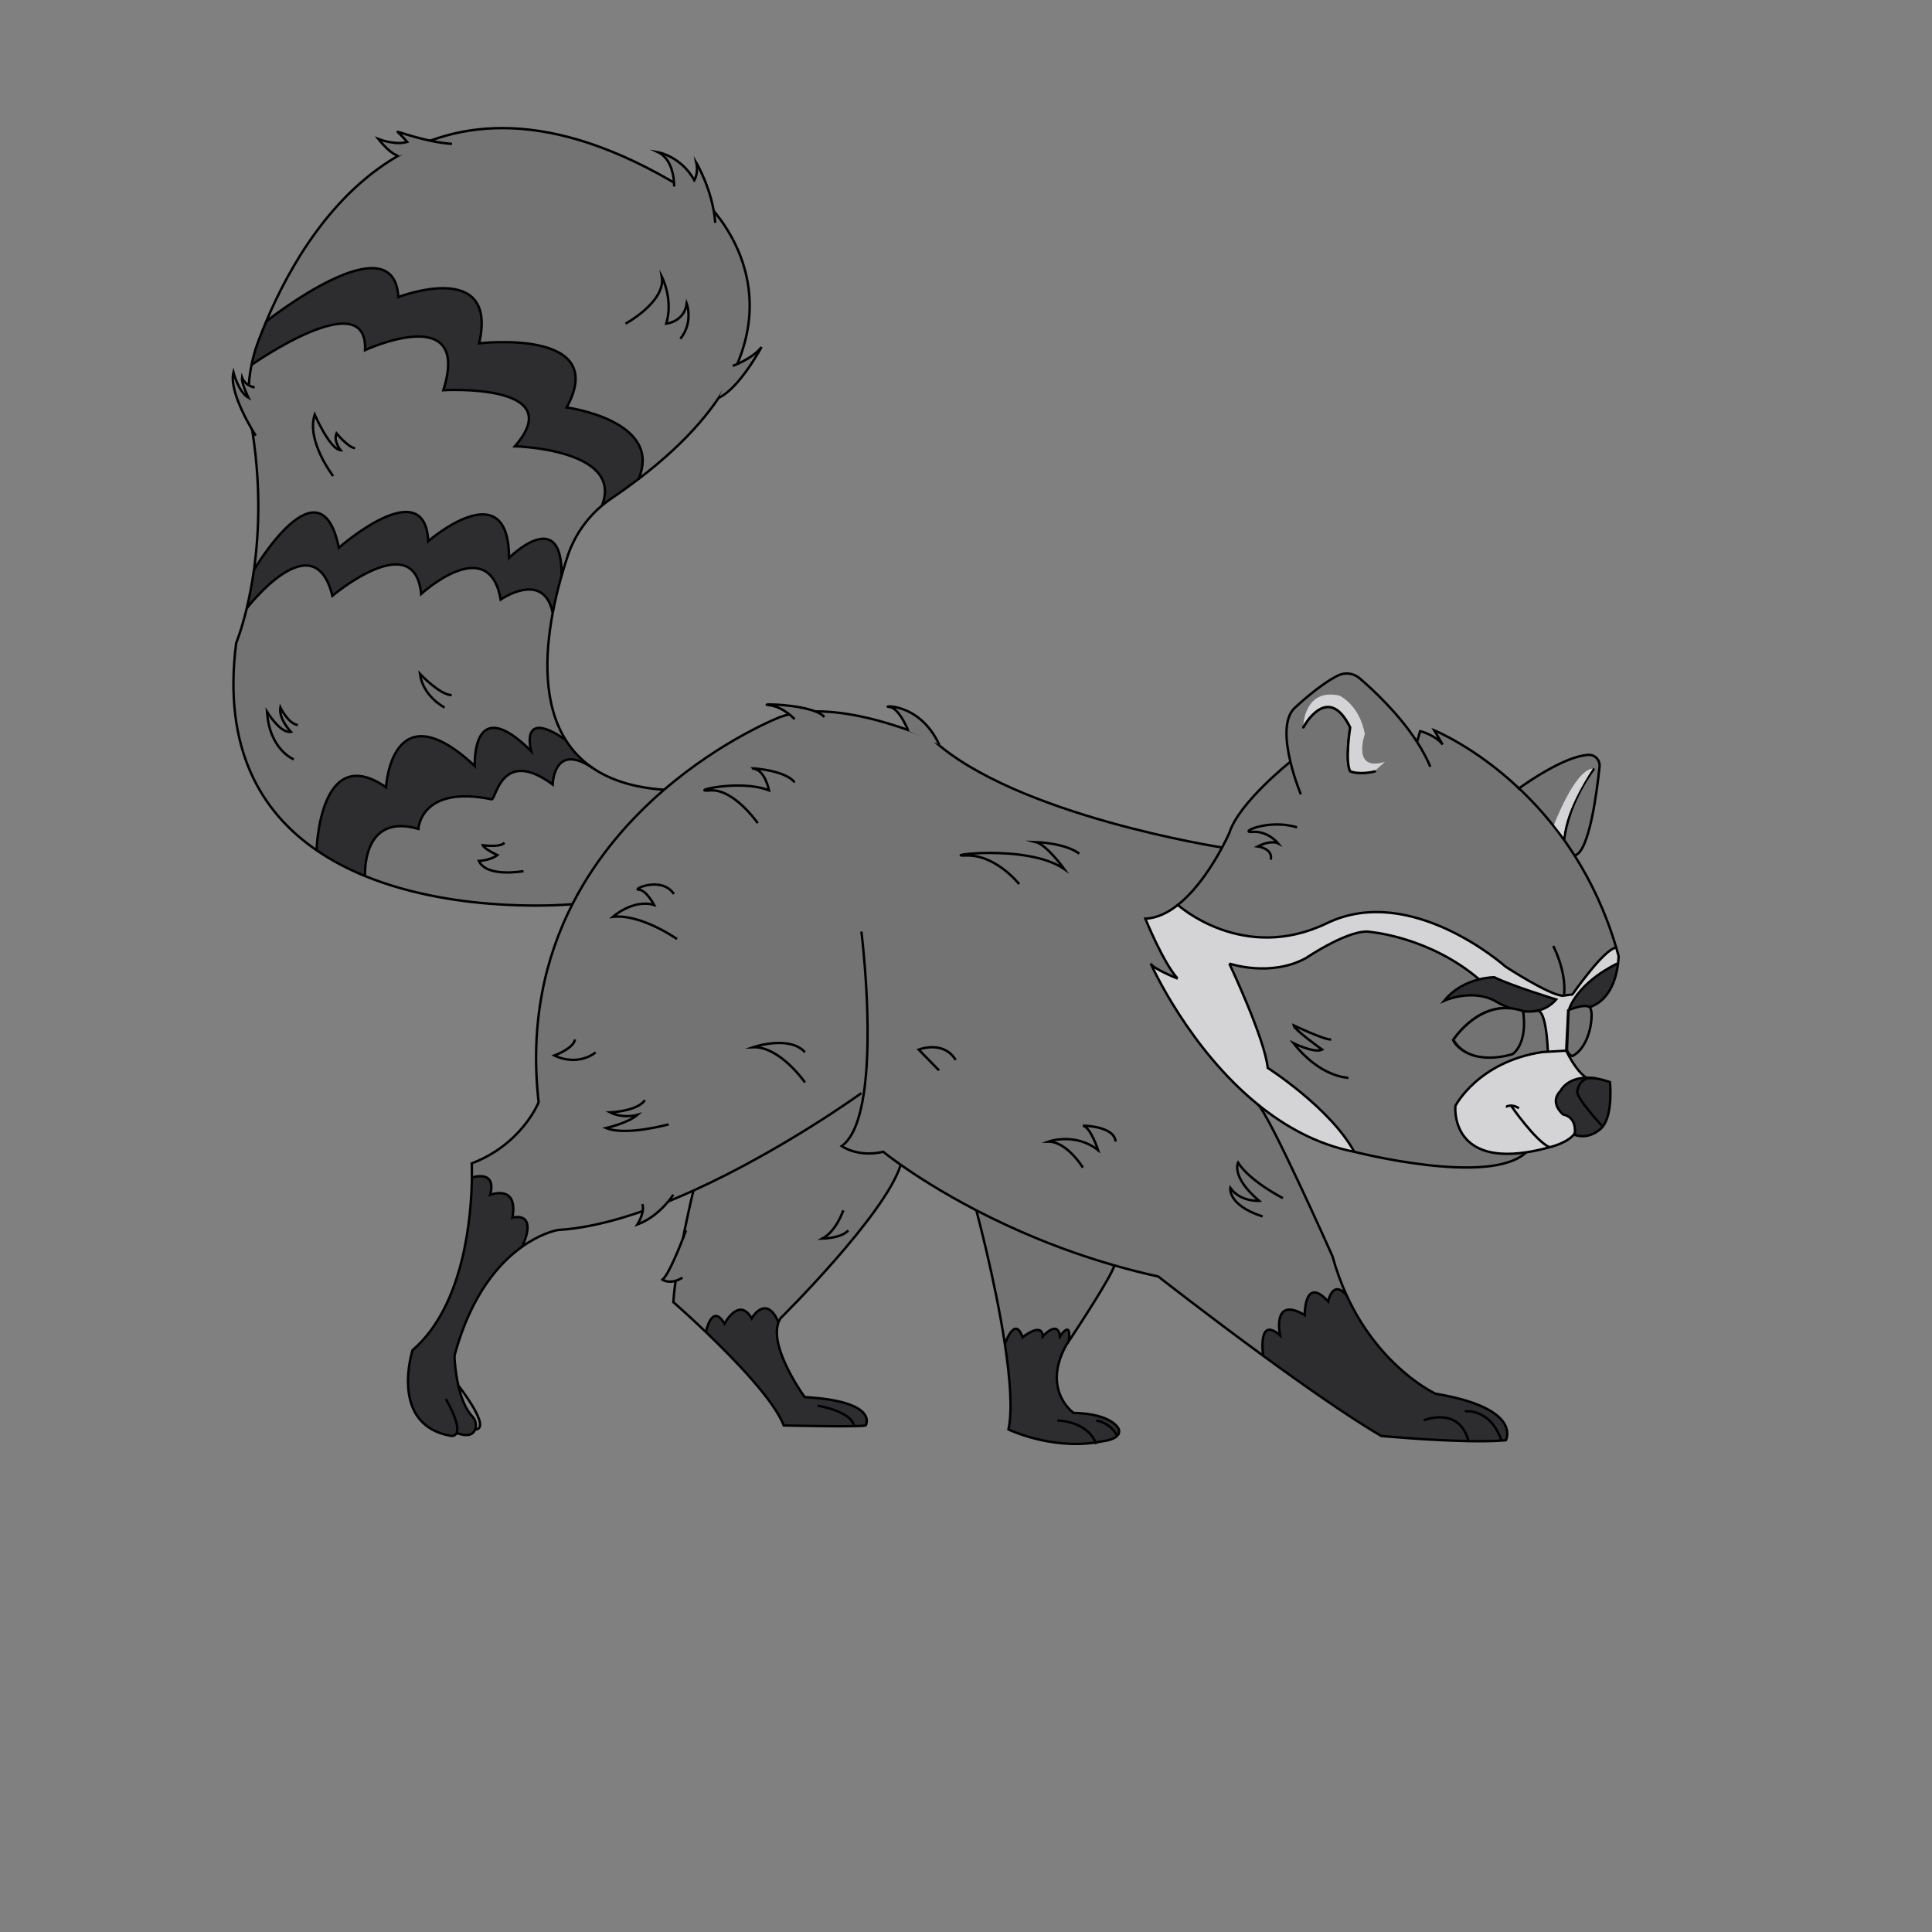 <?xml version="1.0" encoding="UTF-8"?>
<svg id="_6" data-name="6" xmlns="http://www.w3.org/2000/svg" viewBox="0 0 1600 1600">
  <rect x="0" y="0" width="1600" height="1600" fill="#808080" stroke="none"/>
  <defs>
    <style>
      .cls-1 {
        fill: #fff;
      }

      .cls-2, .cls-3 {
        stroke-miterlimit: 10;
      }

      .cls-2, .cls-3, .cls-4 {
        stroke: #000;
        stroke-width: 2px;
      }

      .cls-2, .cls-5 {
        fill: #737373;
      }

      .cls-3, .cls-4 {
        fill: none;
      }

      .cls-6 {
        fill: #2d2d30;
      }

      .cls-7 {
        fill: #d4d4d6;
      }

      .cls-4 {
        stroke-linecap: round;
        stroke-linejoin: round;
      }
    </style>
  </defs>
  <g>
    <g>
      <g>
        <path class="cls-7" d="m975.16,810.34c-12.09-13.62-26.63-49.52-26.63-49.52,9.62-.44,18.69-4.91,26.9-11.41,0,0,53.76,48.82,123.54,15.12,69.79-33.7,148,36.1,148,36.1,0,0,36.14,23.59,47.24,23.98l8-1.07s26.57-38.3,36.29-38.7c.67,2.27,1.32,4.56,1.95,6.88,0,0,.01,2.49-.44,6.3h-.68c-1.8.82-30.83,14.48-39.74,37.35l.24.8c-.4.13-.76.26-1.09.4l-1.07,21.19-.63,12.34-15.16.91c-1.32-29.75-6.09-33.82-8.31-34.06,5.37-1.23,10.63-4.02,15.17-9.23,0,0-37.15-11.37-51.19-18.39,0,0-5.29-.08-12.58,1.73-40.93-35.03-89.46-39.17-89.46-39.17-16.68-3.75-53.79,21.44-53.79,21.44-29.29,16.16-62.91,4.9-63.65,4.65.45.96,29.29,62.1,31.82,86.42,0,0,51.84,33.19,71.62,69.44-30.59-5.97-57.28-20.86-79.85-39.19-57.21-46.47-87.95-115.04-88.61-116.53,2.22,4.35,21.5,11.99,22.11,12.22Z"/>
        <path class="cls-6" d="m1339.33,798.01h.68c-1.2,9.95-5.6,28.84-21.86,35.49,0,0-.54.03-1.46.1-3.46.26-12.2,1.05-16.86,2.57l-.24-.8c8.91-22.87,37.94-36.53,39.74-37.36Z"/>
        <path class="cls-6" d="m1333.3,896.14s2.7,25.87-6.02,36.89l-.75-.89s-21.64-23.3-20.23-28.28c0,0,.98-12.01,12.92-11.08,4.1.45,8.77,1.5,14.08,3.36Z"/>
        <path class="cls-6" d="m1313.69,892.52c1.71-.04,3.56.04,5.53.26-11.94-.93-12.92,11.08-12.92,11.08-1.41,4.98,20.23,28.28,20.23,28.28l.75.89c-.55.71-1.16,1.35-1.81,1.92-10.9,9.53-21.47,4.85-21.47,4.85,0,0,.11-.5.2-1.32.38-3.57.46-13.35-9.71-15.53,0,0-12-9.7-2.04-19.66,0,0,5.03-10.45,21.24-10.77Z"/>
        <path class="cls-5" d="m1295.33,695.66c-12.06-16.9-24.9-31.06-37.37-42.79,6-4.33,38.15-26.91,57.63-27.72,5.36-.23,9.64,4.43,9.09,9.76-2.02,19.56-8.51,71.44-20.73,73.54-2.82-4.43-5.7-8.69-8.62-12.79Z"/>
        <path class="cls-5" d="m1068.64,630.84c-4-16.75-5.92-36.65,4.23-45.17,0,0,19.8-18.76,35.27-26.27,5.86-2.84,12.83-1.96,17.78,2.27,10.63,9.08,32.25,29,47.6,52.74l2.58-8.91s12.17,2.9,18.64,11.07l-6.98-11.75s33.43,13.43,70.2,48.05c12.47,11.73,25.31,25.89,37.37,42.79,2.92,4.1,5.8,8.36,8.62,12.79,13.63,21.43,25.78,46.73,34.55,76.39-9.72.4-36.29,38.7-36.29,38.7l-8,1.07c-11.1-.39-47.24-23.98-47.24-23.98,0,0-78.21-69.8-148-36.1-69.78,33.7-123.54-15.12-123.54-15.12,16.49-13.04,29.55-34.28,36.67-47.55,3.84-7.17,5.96-12.02,5.96-12.02,7.75-25.02,50.58-59,50.58-59Z"/>
        <path class="cls-1" d="m1316.69,833.6s.13,2.82-.17,7.03c-.57-1.29-1.42-2.21-2.53-2.63-3.86-1.48-9.44,3.71-12.45,11.59-1.1,2.9-1.71,5.75-1.84,8.27l-2.03-.1,1.07-21.19c.33-.14.69-.27,1.09-.4,4.66-1.52,13.4-2.31,16.86-2.57Z"/>
        <path d="m1316.52,840.63c1.43,3.21,1.17,8.69-.98,14.31-1.15,3.02-2.69,5.64-4.35,7.65,3.64-7.44,4.9-16.06,5.33-21.96Z"/>
        <path d="m1313.99,838c1.11.42,1.96,1.34,2.53,2.63-.43,5.9-1.69,14.52-5.33,21.96-2.69,3.23-5.72,4.86-8.1,3.95-2.45-.94-3.63-4.32-3.39-8.68.13-2.52.74-5.37,1.84-8.27,3.01-7.88,8.59-13.07,12.45-11.59Z"/>
        <path class="cls-1" d="m1303.09,866.54c2.38.91,5.41-.72,8.1-3.95-2.42,4.94-5.88,9.36-10.83,12.1l-.73.37c-1.63-2.91-2.59-4.96-2.59-4.96l.63-12.34,2.03.1c-.24,4.36.94,7.74,3.39,8.68Z"/>
        <path class="cls-7" d="m1281.88,871.01l15.16-.91s.96,2.05,2.59,4.96c3.04,5.41,8.37,13.79,14.06,17.46-16.21.32-21.24,10.77-21.24,10.77-9.96,9.96,2.04,19.66,2.04,19.66,10.17,2.18,10.09,11.96,9.71,15.53-5.29,7.94-20.27,11.45-20.27,11.45-.22.06-.45.12-.67.18-7.06,1.94-13.48,3.31-19.33,4.19-63.46,9.57-58.63-38.41-58.63-38.41,0,0,18.43-36.43,71.85-44.6l4.73-.28Z"/>
        <path class="cls-5" d="m1281.88,871.01l-4.73.28c-53.42,8.17-71.85,44.6-71.85,44.6,0,0-4.83,47.98,58.63,38.41-29.87,28.53-142.42-.46-142.42-.46-19.78-36.25-71.62-69.44-71.62-69.44-2.53-24.32-31.37-85.46-31.82-86.42.74.25,34.36,11.51,63.65-4.65,0,0,37.11-25.19,53.79-21.44,0,0,48.53,4.14,89.46,39.17-8.65,2.14-20.12,6.94-28.91,17.68,0,0,22.21-10.09,41.75,0,0,0,6,3.95,14.35,6.62-28.83-4.67-48.82,25.93-48.82,25.93,0,0,8.67,20.26,45.7,12.38,5.28-1.12,8.34-8.08,10.1-15.53.19-.43.37-.87.54-1.32,1.8-4.7,2.27-9.3,1.54-12.56.29-3.48.33-5.82.33-5.82l.12-.97c3.49.41,7.13.4,10.74-.28.38-.06.77-.14,1.15-.24h0c2.22.24,6.99,4.31,8.31,34.06Z"/>
        <path class="cls-6" d="m1252.16,835.36c-8.35-2.67-14.35-6.62-14.35-6.62-19.54-10.09-41.75,0-41.75,0,8.79-10.74,20.26-15.54,28.91-17.68,7.29-1.81,12.58-1.73,12.58-1.73,14.04,7.02,51.19,18.39,51.19,18.39-4.54,5.21-9.8,8-15.17,9.23h0c-.71-.07-1.15.24-1.15.24-3.61.68-7.25.69-10.74.28-3.36-.39-6.58-1.17-9.51-2.11Z"/>
        <path class="cls-1" d="m1261.67,837.47l-.12.97s-.04,2.34-.33,5.82c-.49-2.2-1.53-3.79-3.09-4.38-3.86-1.48-9.43,3.71-12.44,11.6-3.02,7.88-2.32,15.46,1.54,16.94,3.64,1.4,8.81-3.15,11.91-10.28-1.76,7.45-4.82,14.41-10.1,15.53-37.03,7.88-45.7-12.38-45.7-12.38,0,0,19.99-30.6,48.82-25.93,2.93.94,6.15,1.72,9.51,2.11Z"/>
        <path d="m1261.22,844.26c.73,3.26.26,7.86-1.54,12.56-.17.45-.35.89-.54,1.32,1.18-4.94,1.78-10.09,2.08-13.88Z"/>
        <path d="m1261.22,844.26c-.3,3.79-.9,8.94-2.08,13.88-3.1,7.13-8.27,11.68-11.91,10.28-3.86-1.48-4.56-9.06-1.54-16.94,3.01-7.89,8.58-13.08,12.44-11.6,1.56.59,2.6,2.18,3.09,4.38Z"/>
        <path class="cls-6" d="m1243.43,1193.04c-7.85.53-17.31.61-27.25.43-33.51-.61-72.33-4.27-72.33-4.27-26.84-15.72-63.91-41.69-97.79-66.45h0s-4.86-33.66,14.03-16.81c0,0-7.15-33.19,20.43-16.85,0,0-.51-33.19,19.4-11.24,0,0,3.68-19.07,15.37-4.94,27.73,60.29,73.48,81.28,73.48,81.28,72.77,12.26,58.31,38.56,58.31,38.56-1.18.11-2.4.21-3.66.29Z"/>
        <path class="cls-5" d="m715.36,905.56l-1.98-.3s-65.16,47.19-139.15,80.74c-37.32,16.93-76.88,30.39-111.45,32.58-.48.03-.95.09-1.43.19-3.06.63-14.67,3.54-28.81,13.57h0c13.29-30.2-8.18-23.93-8.18-23.93,5.1-28.09-18.39-18.9-18.39-18.9,5.62-21.44-15.17-14.3-15.17-14.3.09-7.37-.14-11.74-.14-11.74,41.87-16,55.4-50.64,55.4-50.64-7.41-65.92,5.59-120.16,27.98-164.01,20.32-39.82,48.38-71.09,75.94-94.79,48.79-41.94,96-60.19,96-60.19,48-17.36,126.64,18.93,126.64,18.93,68.93,62.85,239.48,89.09,239.48,89.09-7.12,13.27-20.18,34.51-36.67,47.55-8.21,6.5-17.28,10.97-26.9,11.41,0,0,14.54,35.9,26.63,49.52-.61-.23-19.89-7.87-22.11-12.22.66,1.49,31.4,70.06,88.61,116.53,9.53,8.15,61.85,125.76,61.85,125.76,3.28,11.92,7.3,22.73,11.79,32.5-11.69-14.13-15.37,4.94-15.37,4.94-19.91-21.95-19.4,11.24-19.4,11.24-27.58-16.34-20.43,16.85-20.43,16.85-18.89-16.85-14.03,16.8-14.03,16.8h0c-46.39-33.91-86.81-65.57-86.81-65.57-12.57-2.76-24.72-5.87-36.43-9.23-45.19-12.97-83.81-29.78-114.27-45.59-28.36-14.73-49.65-28.6-62.6-37.7-9.52-6.69-14.53-10.81-14.53-10.81-20.76,5.01-34.38-4.67-34.38-4.67,9.68-6.98,15.28-23.41,18.32-43.61Z"/>
        <path class="cls-6" d="m925.12,1189.2c-3.61,3.59-11.83,4.36-11.83,4.36-1.97.41-3.93.76-5.87,1.04-38.27,5.71-72.25-10.8-72.25-10.8,3.45-15.85,1.31-42.52-2.96-70.6,0,0,8.15-24.45,14.62-5.73,0,0,16.34-13.24,16.68-.66,0,0,12.6-14.36,14.29,0,0,0,9.79-15.05,7.28,4.04-1.37,2.07-2.17,3.26-2.17,3.26-20.42,37.27,6.13,56,6.13,56,32.68.68,37.45,13.44,37.45,13.44.77,2.4.05,4.24-1.37,5.65Z"/>
        <path class="cls-5" d="m922.82,1047.94c-1.67,8.05-29.67,50.72-37.74,62.91,2.51-19.09-7.28-4.04-7.28-4.04-1.69-14.36-14.29,0-14.29,0-.34-12.58-16.68.66-16.68.66-6.47-18.72-14.62,5.73-14.62,5.73-8.05-52.91-23.66-110.85-23.66-110.85,30.46,15.81,69.08,32.62,114.27,45.59Z"/>
        <path class="cls-5" d="m731.42,953.84s5.01,4.12,14.53,10.81c-12.88,41.52-99.46,126.99-99.46,126.99-.71,1.06-1.28,2.2-1.74,3.4-10.42-23.97-22.26-3.23-22.26-3.23-10.56-18.38-22.47,4.43-22.47,4.43-10.56-17.71-15.41,6.91-15.41,6.91-15.19-14.53-26.98-24.79-26.98-24.79,2.05-32.17,16.6-92.36,16.6-92.36,73.99-33.55,139.15-80.74,139.15-80.74l1.98.3c-3.04,20.2-8.64,36.63-18.32,43.61,0,0,13.62,9.68,34.38,4.67Z"/>
        <path class="cls-6" d="m666.4,1157c62.3,3.58,50.55,23.49,50.55,23.49-4.59,1.53-67.91,0-67.91,0-7.83-20.65-40.39-54.35-64.43-77.34,0,0,4.85-24.62,15.41-6.91,0,0,11.91-22.81,22.47-4.43,0,0,11.84-20.74,22.26,3.23h0c-8.08,21.25,21.65,61.96,21.65,61.96Z"/>
        <path class="cls-5" d="m584.7,167.9s110.98,101.73-55.89,228.78c20.71-48.49-59.52-59.25-59.52-59.25,36.26-65.88-72.51-53.11-72.51-53.11,16.34-70.47-66.89-38.3-66.89-38.3-3.54-63.35-107.84,18.89-109.41,20.13,38.25-90.71,141.26-247.65,364.22-98.25Z"/>
        <path class="cls-5" d="m549.98,654.03c-27.56,23.7-55.62,54.97-75.94,94.79,0,0-92.79,8.92-171.67-23.29,0,0-3.37-52.87,44.12-39.08,0,0,1.63-36.62,60.6-24.51,3.74.76,7.95-43.66,50.65-12.26,0,0,.61-35.62,33.07-13.67.02.02.05.03.07.05,14.35,9.76,33.61,16.25,59.1,17.97Z"/>
        <path class="cls-6" d="m469.29,337.43s80.23,10.76,59.52,59.25c-6.96,5.3-14.41,10.65-22.37,16.03-2.77,1.87-5.42,3.88-7.95,6.02,18.48-46.87-72.09-49.13-72.09-49.13,45.96-52.6-59.23-46.47-59.23-46.47,23.49-74.04-64.85-33.19-64.85-33.19,2.53-55.32-92.86,11.42-94.02,12.24,1.31-6.51,3.14-12.93,5.48-19.19,1.96-5.26,4.19-10.9,6.69-16.83h.01c1.57-1.25,105.87-83.49,109.41-20.14,0,0,83.23-32.17,66.89,38.3,0,0,108.77-12.77,72.51,53.11Z"/>
        <path class="cls-5" d="m426.4,369.6s90.57,2.26,72.09,49.13c-13.07,11.01-22.93,25.41-28.37,41.74-1.67,5.01-3.37,10.46-5.03,16.25.62-58.74-43.54-14.7-43.54-14.7,0-72-66.91-13.81-66.91-13.81-2.58-57.47-74.03,5.39-74.03,5.39-15.22-74.57-69.58,17.16-70.31,18.39,4.42-31.49,6.07-73.69-2.62-122.82-2.76-15.62-2.52-31.56.61-46.99h.01c1.16-.82,96.55-67.56,94.02-12.24,0,0,88.34-40.85,64.85,33.19,0,0,105.19-6.13,59.23,46.47Z"/>
        <path class="cls-6" d="m468.46,612.77c5.55,8.89,12.87,16.78,22.35,23.24-32.46-21.95-33.07,13.67-33.07,13.67-42.7-31.4-46.91,13.02-50.65,12.26-58.97-12.11-60.6,24.51-60.6,24.51-47.49-13.79-44.12,39.08-44.12,39.08-14.04-5.73-27.64-12.76-40.19-21.39,0,0,2.35-90.46,57.5-52.16,0,0,4.59-81.96,73.53-17.62,0,0-3.06-62.04,46.72-12.25,0,0-10.35-36.28,28.52-9.34h.01Z"/>
        <path class="cls-6" d="m421.55,462.02s44.16-44.04,43.54,14.7c-2.72,9.51-5.3,19.93-7.34,30.81h-.01c-7.46-35.68-43.08-11.04-43.08-11.04-9.96-55.91-65.88-4.59-65.88-4.59-5.36-55.92-73.53,1.53-73.53,1.53-15.32-62.05-70.95,10.42-70.95,10.42,2.12-8.82,4.28-19.51,6-31.85h0c.73-1.24,55.09-92.97,70.31-18.4,0,0,71.45-62.86,74.03-5.39,0,0,66.91-58.19,66.91,13.81Z"/>
        <path class="cls-5" d="m457.74,507.53h.01c-6.69,35.48-7.7,75.81,10.7,105.24-38.87-26.94-28.52,9.34-28.52,9.34-49.78-49.79-46.72,12.25-46.72,12.25-68.94-64.34-73.53,17.62-73.53,17.62-55.15-38.3-57.5,52.16-57.5,52.16-45.88-31.48-77.85-84.11-66.59-171.65,0,0,4.29-10.24,8.71-28.64,0,0,55.63-72.47,70.95-10.42,0,0,68.17-57.45,73.53-1.53,0,0,55.92-51.32,65.88,4.59,0,0,35.62-24.64,43.08,11.04Z"/>
        <path class="cls-6" d="m378.15,1186.75c-1.34,2.87-4.35,2.42-4.35,2.42-52.08-8.68-32.17-70.98-32.17-70.98,43.63-37.52,48.84-113.78,49.17-142.98,0,0,20.79-7.14,15.17,14.3,0,0,23.49-9.19,18.39,18.9,0,0,21.47-6.27,8.18,23.92h0c-18.77,13.3-42.01,39.12-55.72,88.77-.32,1.16-.44,2.36-.38,3.56.21,3.82.91,13,3.13,22.75,0,0,0,.01.01.02,2.14,9.41,5.69,19.37,11.56,25.59,2.53,2.68,3.58,6.52,2.59,10.06-.07.24-.14.48-.23.72-1.38,3.75-5.27,6.59-15.35,2.95Z"/>
      </g>
      <g>
        <path class="cls-3" d="m1173.52,614.42c4.29,6.62,8.08,13.54,11.01,20.61"/>
        <path class="cls-3" d="m1077.3,657.84s-5.14-12.29-8.66-27c-4-16.75-5.92-36.65,4.23-45.17,0,0,19.8-18.76,35.27-26.27,5.86-2.84,12.83-1.96,17.78,2.27,10.63,9.08,32.25,29,47.6,52.74"/>
        <path class="cls-3" d="m1079.34,602.35s20.08-38.12,38.81,0c0,0-4.43,27.58,0,36.43,0,0,7.49,3.06,20.42,0"/>
        <path class="cls-3" d="m1173.52,614.42h0s2.58-8.92,2.58-8.92c0,0,12.17,2.9,18.64,11.07l-6.98-11.75s33.43,13.43,70.2,48.05c12.47,11.73,25.31,25.89,37.37,42.79,2.92,4.1,5.8,8.36,8.62,12.79,13.63,21.43,25.78,46.73,34.55,76.39.67,2.27,1.32,4.56,1.95,6.88,0,0,.01,2.49-.44,6.3-1.2,9.94-5.6,28.83-21.86,35.48,0,0-.54.03-1.46.1-3.46.26-12.2,1.05-16.86,2.57-.4.13-.76.26-1.09.4l-1.07,21.19-.63,12.34s.96,2.05,2.59,4.96c3.04,5.41,8.37,13.79,14.06,17.46.15.11.31.21.46.3"/>
        <path class="cls-3" d="m1339.42,797.97s-.03.01-.09.04c-1.8.83-30.83,14.49-39.74,37.36"/>
        <path class="cls-3" d="m1256.98,653.59s.34-.25.98-.72c6-4.33,38.15-26.91,57.63-27.72,5.36-.23,9.64,4.43,9.09,9.76-2.02,19.56-8.51,71.44-20.73,73.54"/>
        <path class="cls-3" d="m1320.27,636.48s-21.04,26.45-24.94,59.18"/>
        <path class="cls-3" d="m1311.19,862.59c-2.42,4.94-5.88,9.36-10.83,12.1"/>
        <path class="cls-3" d="m1316.69,833.6s.13,2.82-.17,7.03"/>
        <path class="cls-3" d="m1273.57,836.95c5.37-1.23,10.63-4.02,15.17-9.23,0,0-37.15-11.37-51.19-18.39,0,0-5.29-.08-12.58,1.73-8.65,2.14-20.12,6.94-28.91,17.68,0,0,22.21-10.09,41.75,0,0,0,6,3.95,14.35,6.62,2.93.94,6.15,1.72,9.51,2.11,3.49.41,7.13.4,10.74-.28.38-.06.77-.14,1.15-.24"/>
        <path class="cls-3" d="m1261.22,844.26c.29-3.48.33-5.82.33-5.82"/>
        <path class="cls-3" d="m1252.22,835.37s-.04,0-.06,0c-28.83-4.67-48.82,25.93-48.82,25.93,0,0,8.67,20.26,45.7,12.38,5.28-1.12,8.34-8.08,10.1-15.53"/>
        <path class="cls-3" d="m1286.32,783.4s10.87,20.3,9.01,40.14"/>
        <path class="cls-3" d="m1018.07,797.98c.45.96,29.29,62.1,31.82,86.42,0,0,51.84,33.19,71.62,69.44,0,0,112.55,28.99,142.42.46"/>
        <path class="cls-3" d="m1224.97,811.06c-40.93-35.03-89.46-39.17-89.46-39.17-16.68-3.75-53.79,21.44-53.79,21.44-29.29,16.16-62.91,4.9-63.65,4.65h0"/>
        <path class="cls-3" d="m1281.89,871.29c0-.09-.01-.19-.01-.28-1.32-29.75-6.09-33.82-8.31-34.06h0c-.71-.07-1.15.24-1.15.24"/>
        <path class="cls-3" d="m1297.04,870.1l-15.16.91-4.73.28c-53.42,8.17-71.85,44.6-71.85,44.6,0,0-4.83,47.98,58.63,38.41,5.85-.88,12.27-2.25,19.33-4.19.22-.06.45-.12.67-.18,0,0,14.98-3.51,20.27-11.45.18-.26.34-.53.5-.81"/>
        <path class="cls-3" d="m1304.2,938.48c.38-3.57.46-13.35-9.71-15.53,0,0-12-9.7-2.04-19.66,0,0,5.03-10.45,21.24-10.77,1.71-.04,3.56.04,5.53.26,4.1.45,8.77,1.5,14.08,3.36,0,0,2.7,25.87-6.02,36.89-.55.71-1.16,1.35-1.81,1.92-10.9,9.53-21.47,4.85-21.47,4.85,0,0,.11-.5.2-1.32Z"/>
        <path class="cls-3" d="m1326.53,932.14s-21.64-23.3-20.23-28.28c0,0,.98-12.01,12.92-11.08.54.04,1.1.11,1.69.21"/>
        <path class="cls-3" d="m1251.47,915.8s20.05,29.05,31.79,34.31"/>
        <path class="cls-3" d="m1247.09,916.56c.64,0,4.6-2.81,10.85,1.28"/>
        <path class="cls-3" d="m953.05,798.12c.66,1.49,31.4,70.06,88.61,116.53,22.57,18.33,49.26,33.22,79.85,39.19"/>
        <path class="cls-3" d="m975.17,810.35h-.01c-.61-.24-19.89-7.88-22.11-12.23,0,0-.01,0-.01-.02"/>
        <path class="cls-3" d="m1068.64,630.84s-42.83,33.98-50.58,59c0,0-2.12,4.85-5.96,12.02-7.12,13.27-20.18,34.51-36.67,47.55-8.21,6.5-17.28,10.97-26.9,11.41,0,0,14.54,35.9,26.63,49.52"/>
        <path class="cls-3" d="m1012.1,701.86s-170.55-26.24-239.48-89.09c0,0-78.64-36.29-126.64-18.93,0,0-47.21,18.25-96,60.19-27.56,23.7-55.62,54.97-75.94,94.79-22.39,43.85-35.39,98.09-27.98,164.01,0,0-13.53,34.64-55.4,50.64,0,0,.23,4.37.14,11.74-.33,29.2-5.54,105.46-49.17,142.98,0,0-19.91,62.3,32.17,70.98,0,0,3.01.45,4.35-2.42,1.51-3.26.85-10.82-8.94-28.22"/>
        <path class="cls-4" d="m975.43,749.41s53.76,48.82,123.54,15.12c69.79-33.7,148,36.1,148,36.1,0,0,36.14,23.59,47.24,23.98l8-1.07s26.57-38.3,36.29-38.7"/>
        <path class="cls-3" d="m379.58,1147.43c2.14,9.41,5.69,19.37,11.56,25.59,2.53,2.68,3.58,6.52,2.59,10.06-.07.24-.14.48-.23.72-1.38,3.75-5.27,6.59-15.35,2.95"/>
        <path class="cls-3" d="m713.38,905.26s-65.16,47.19-139.15,80.74c-37.32,16.93-76.88,30.39-111.45,32.58-.48.03-.95.09-1.43.19-3.06.63-14.67,3.54-28.81,13.57-18.77,13.29-42.01,39.11-55.72,88.76-.32,1.16-.44,2.36-.38,3.56.21,3.82.91,13,3.13,22.75"/>
        <path class="cls-3" d="m379.57,1147.41s0,.01.01.02c.69.87,28.17,36.04,13.92,36.37"/>
        <path class="cls-3" d="m713.38,771.51s10.07,80.34,1.98,134.05c-3.04,20.2-8.64,36.63-18.32,43.61,0,0,13.62,9.68,34.38,4.67,0,0,5.01,4.12,14.53,10.81,12.95,9.1,34.24,22.97,62.6,37.7,30.46,15.81,69.08,32.62,114.27,45.59,11.71,3.36,23.86,6.47,36.43,9.23,0,0,40.42,31.66,86.81,65.58,33.88,24.76,70.95,50.73,97.79,66.45,0,0,38.82,3.66,72.33,4.27,9.94.18,19.4.1,27.25-.43,1.26-.08,2.48-.18,3.66-.29,0,0,14.46-26.3-58.31-38.56,0,0-45.75-20.99-73.48-81.28-4.49-9.77-8.51-20.58-11.79-32.5,0,0-52.32-117.61-61.85-125.76"/>
        <path class="cls-3" d="m1179.08,1176.24s29.27-12.18,37.1,17.23"/>
        <path class="cls-3" d="m1213.12,1168.75s21.13-2.83,30.31,24.29"/>
        <path class="cls-3" d="m644.75,1095.04c.46-1.2,1.03-2.34,1.74-3.4,0,0,86.58-85.47,99.46-126.99"/>
        <path class="cls-3" d="m574.23,986s-14.55,60.19-16.6,92.36c0,0,11.79,10.26,26.98,24.79,24.04,22.99,56.6,56.69,64.43,77.34,0,0,63.32,1.53,67.91,0,0,0,11.75-19.91-50.55-23.49,0,0-29.73-40.71-21.65-61.95"/>
        <path class="cls-3" d="m808.55,1002.35s15.61,57.94,23.66,110.85c4.27,28.08,6.41,54.75,2.96,70.6,0,0,33.98,16.51,72.25,10.8,1.94-.28,3.9-.63,5.87-1.04,0,0,8.22-.77,11.83-4.36,1.42-1.41,2.14-3.25,1.37-5.65,0,0-4.77-12.76-37.45-13.44,0,0-26.55-18.73-6.13-56,0,0,.8-1.19,2.17-3.26,8.07-12.19,36.07-54.86,37.74-62.91"/>
        <path class="cls-3" d="m875.76,1176.41c.1,0,23.51.02,31.66,18.19.18.39.35.79.51,1.2"/>
        <path class="cls-3" d="m677.12,1164.15s27.58,4.29,30.13,16.7"/>
        <path class="cls-3" d="m907.93,1176.41s11.92,1.58,17.19,12.79"/>
        <path class="cls-3" d="m1046.07,1122.74s-4.86-33.65,14.03-16.8c0,0-7.15-33.19,20.43-16.85,0,0-.51-33.19,19.4-11.24,0,0,3.68-19.07,15.37-4.94"/>
        <path class="cls-3" d="m832.21,1113.2s8.15-24.45,14.62-5.73c0,0,16.34-13.24,16.68-.66,0,0,12.6-14.36,14.29,0,0,0,9.79-15.05,7.28,4.04"/>
        <path class="cls-3" d="m584.61,1103.15s4.85-24.62,15.41-6.91c0,0,11.91-22.81,22.47-4.43,0,0,11.84-20.74,22.26,3.23h0"/>
        <path class="cls-3" d="m390.8,975.21s20.79-7.14,15.17,14.3c0,0,23.49-9.19,18.39,18.9,0,0,21.47-6.27,8.18,23.92"/>
        <path class="cls-3" d="m490.88,636.06c14.35,9.76,33.61,16.25,59.1,17.97"/>
        <path class="cls-3" d="m468.46,612.77c5.55,8.89,12.87,16.78,22.35,23.24"/>
        <path class="cls-3" d="m220.48,266.15c38.25-90.71,141.26-247.65,364.22-98.25,0,0,110.98,101.73-55.89,228.78-6.96,5.3-14.41,10.65-22.37,16.03-2.77,1.87-5.42,3.88-7.95,6.02-13.07,11.01-22.93,25.41-28.37,41.74-1.67,5.01-3.37,10.46-5.03,16.25-2.72,9.51-5.3,19.93-7.34,30.81-6.69,35.48-7.7,75.81,10.7,105.24"/>
        <path class="cls-3" d="m208.3,302.18c1.31-6.51,3.14-12.93,5.48-19.19,1.96-5.26,4.19-10.9,6.69-16.83"/>
        <path class="cls-3" d="m210.3,471.99c4.42-31.49,6.07-73.69-2.62-122.82-2.76-15.62-2.52-31.56.61-46.99"/>
        <path class="cls-3" d="m474.04,748.82s-92.79,8.92-171.67-23.29c-14.04-5.73-27.64-12.76-40.19-21.39-45.88-31.48-77.85-84.11-66.59-171.65,0,0,4.29-10.24,8.71-28.64,2.12-8.82,4.28-19.51,6-31.85"/>
        <path class="cls-3" d="m220.46,266.17h.01s.01-.02.01-.02c1.57-1.24,105.87-83.48,109.41-20.13,0,0,83.23-32.17,66.89,38.3,0,0,108.77-12.77,72.51,53.11,0,0,80.23,10.76,59.52,59.25"/>
        <path class="cls-3" d="m208.29,302.18h.01c1.16-.82,96.55-67.56,94.02-12.24,0,0,88.34-40.85,64.85,33.19,0,0,105.19-6.13,59.23,46.47,0,0,90.57,2.26,72.09,49.13"/>
        <path class="cls-3" d="m210.3,472h0c.73-1.24,55.09-92.97,70.31-18.4,0,0,71.45-62.86,74.03-5.39,0,0,66.91-58.19,66.91,13.81,0,0,44.16-44.04,43.54,14.7v.04"/>
        <path class="cls-3" d="m204.3,503.85s55.63-72.47,70.95-10.42c0,0,68.17-57.45,73.53-1.53,0,0,55.92-51.32,65.88,4.59,0,0,35.62-24.64,43.08,11.04"/>
        <path class="cls-3" d="m262.18,704.14s2.35-90.46,57.5-52.16c0,0,4.59-81.96,73.53-17.62,0,0-3.06-62.04,46.72-12.25,0,0-10.35-36.28,28.52-9.34h.01"/>
        <path class="cls-3" d="m302.37,725.53s-3.37-52.87,44.12-39.08c0,0,1.63-36.62,60.6-24.51,3.74.76,7.95-43.66,50.65-12.26,0,0,.61-35.62,33.07-13.67.02.02.05.03.07.05"/>
      </g>
    </g>
    <path class="cls-7" d="m1079.36,600.84s.79-30.98,29.62-24.85c0,0,16.57,6.88,21.34,31.87,0,0-11.23,31.65,16.68,23.04l-9.12,8.1s-24.49,4.93-21.47-8.1c0,0,1.21-13.53,1.28-26.39.04-6.73-6.26-18.04-18.01-18.56,0,0-11.7-1.11-20.32,14.89Z"/>
    <path class="cls-4" d="m1079.36,602.41s20.09-38.13,38.81,0c0,0-4.43,27.57,0,36.43,0,0,7.49,3.06,20.43,0"/>
    <path class="cls-7" d="m1286.98,683.06s17.11-45.55,32.09-46.53c0,0-22.47,33.15-24.24,56.56l-7.85-10.03Z"/>
  </g>
  <g>
    <path class="cls-2" d="m658.06,595.62s-8.5-9.62-20.08-11.48c-.37-.06-.74-.11-1.11-.15-12.14-1.39,36.88-1.14,45.81,9.84"/>
    <path class="cls-2" d="m752.26,605.32s-7.62-19.36-15.79-19.85,24.6-4.96,41.41,31.32"/>
    <path class="cls-2" d="m627.53,681.66s-19.91-28.6-39.32-27.06,23.77-9.82,48.65-.06c0,0-3.21-17.15-13.16-17.99s25.57-.33,34.36,11.41"/>
    <path class="cls-2" d="m1074.09,685.2c-23.49-7.49-49.36,4.77-36.77,3.74,12.6-1.02,21.11,9.4,21.11,9.4,0,0-5.79-2.97-16.77,2.62,0,0,12.77,1.76,10.72,10.96"/>
    <path class="cls-2" d="m777.66,886.43l-16.85-17.18s20.43-8.17,30.64,8.59"/>
    <path class="cls-2" d="m666.6,896.39s-20.68-29.91-42.89-29.13c0,0,29.87-10.21,42.89,4.1"/>
    <path class="cls-2" d="m844.04,732.22s-19.19-24.42-43.55-23.7c-24.36.72,49.68-10.17,80.83,11.11,0,0-14.3-19.88-23.49-22.28,0,0,24,.66,36,9.6"/>
    <path class="cls-2" d="m560.64,777.66s-29.62-20.94-53.11-18.38c0,0,16.85-15.01,34.21-9.8,0,0-6.64-12.66-12.77-12.66s18.89-11.74,29.11,3.57"/>
    <path class="cls-2" d="m896.78,966.93s-13.01-21.45-28.53-21.49c0,0,22.01-7.97,41.16,7.1,0,0-6.1-18.99-12.63-20.34,0,0,26.23.25,27.09,13.24"/>
    <path class="cls-2" d="m1116.7,892.57s-22.95-.01-45.42-28.61c0,0,17.25,8.54,23.69,5.29,0,0-23.18-16.52-23.69-20.1,0,0,26.55,12.58,31.15,11.65"/>
    <path class="cls-2" d="m606.83,303.05s16.68-6.13,23.83-15.66c0,0-18.35,34.29-35.39,41.99"/>
    <path class="cls-2" d="m558.32,154.45s.6-21.7-13.19-28.34c0,0,18.81,3.32,29.89,23.13,0,0,3.52-5.75,1.67-14.36,0,0,13.58,22.59,15.66,49.63"/>
    <path class="cls-2" d="m518.06,268.02s33.45-18.08,30.04-38.85c0,0,9.77,18.72,3.65,38.85,0,0,14.8-1.31,16.98-16.63,0,0,5.75,15.57-5.31,29.19"/>
    <path class="cls-2" d="m211.81,360.79s-22.79-34.98-18.48-52.41c0,0,4.27,16.52,12.46,21,0,0-5.98-11.99-5.34-16.59,0,0,2.43,6.64,10.47,8.04"/>
    <path class="cls-2" d="m243.26,628.87s-20.09-7.88-22.13-39.36c0,0,11.23,18.22,19.74,16.52,0,0-10.21-10.55-8.68-20.09,0,0,6.64,13.62,14.47,14.47"/>
    <path class="cls-2" d="m368.19,585.94s-17.87-9.02-20.43-27.91c0,0,16.6,17.62,26.3,17.62"/>
    <path class="cls-2" d="m275.94,394.28s-22.47-28.96-15.32-50.91c0,0,12.6,28.78,21.45,29.46,0,0-6.13-7.49-3.4-13.96,0,0,9.87,11.91,15.32,12.26"/>
    <path class="cls-2" d="m433.55,721.43s-30.49,5.62-36.95-8.43c0,0,9.88-.51,15.25-4.85,0,0-10.98-5.11-12-8.17,0,0,14.37,2.04,17.91-2.04"/>
    <path class="cls-2" d="m329.76,128.99s-5.82-.58-16.37-13.86c0,0,13.96,5.45,23.83,2.38,0,0-6.13-6.81-7.83-8.17s22.81,8.41,44.94,9.82"/>
    <path class="cls-2" d="m553.72,931.13s-35.4,9.87-51.74,3.06c0,0,18.04-4.09,25.87-10.89,0,0-11.57,3.4-22.47-2.04,0,0,22.68-1.02,28.7-10.21"/>
    <path class="cls-2" d="m493.3,871.56c-16.34,12.26-34.21,2.55-34.21,2.55,0,0,15.83-5.62,17.11-13.28"/>
    <path class="cls-2" d="m1062.41,992.22s-27.37-13.91-37.08-29.39c0,0-6.26,11.48,17.4,31.64,0,0-15.56,1-23.82-10.66,0,0-2.43,14.24,26.73,23.62"/>
    <path class="cls-2" d="m568.11,1019.02s-13.02,35.48-19.49,40.8c0,0,6.61,4.56,16.55-1.74"/>
    <path class="cls-2" d="m698.4,1002.35s-5.79,17.29-17.36,23.42c0,0,15.66-.23,21.45-6.75"/>
    <path class="cls-2" d="m557.64,989.35s-11.06,17.77-29.79,24.72c0,0,6.47-10.08,4.09-16.89"/>
  </g>
  <path class="cls-2" d="m1203.62,861.21s22.67-35.86,57.7-23.91c0,0,4.77,24.73-8.52,35.62,0,0-35.02,11.81-49.18-11.71Z"/>
  <path class="cls-2" d="m1299.02,836.49s14.96-6.27,17.98-1.69c3.02,4.59.29,32.15-14.86,39.81,0,0-3.74-1.08-4.43-5.51l1.31-32.62Z"/>
</svg>